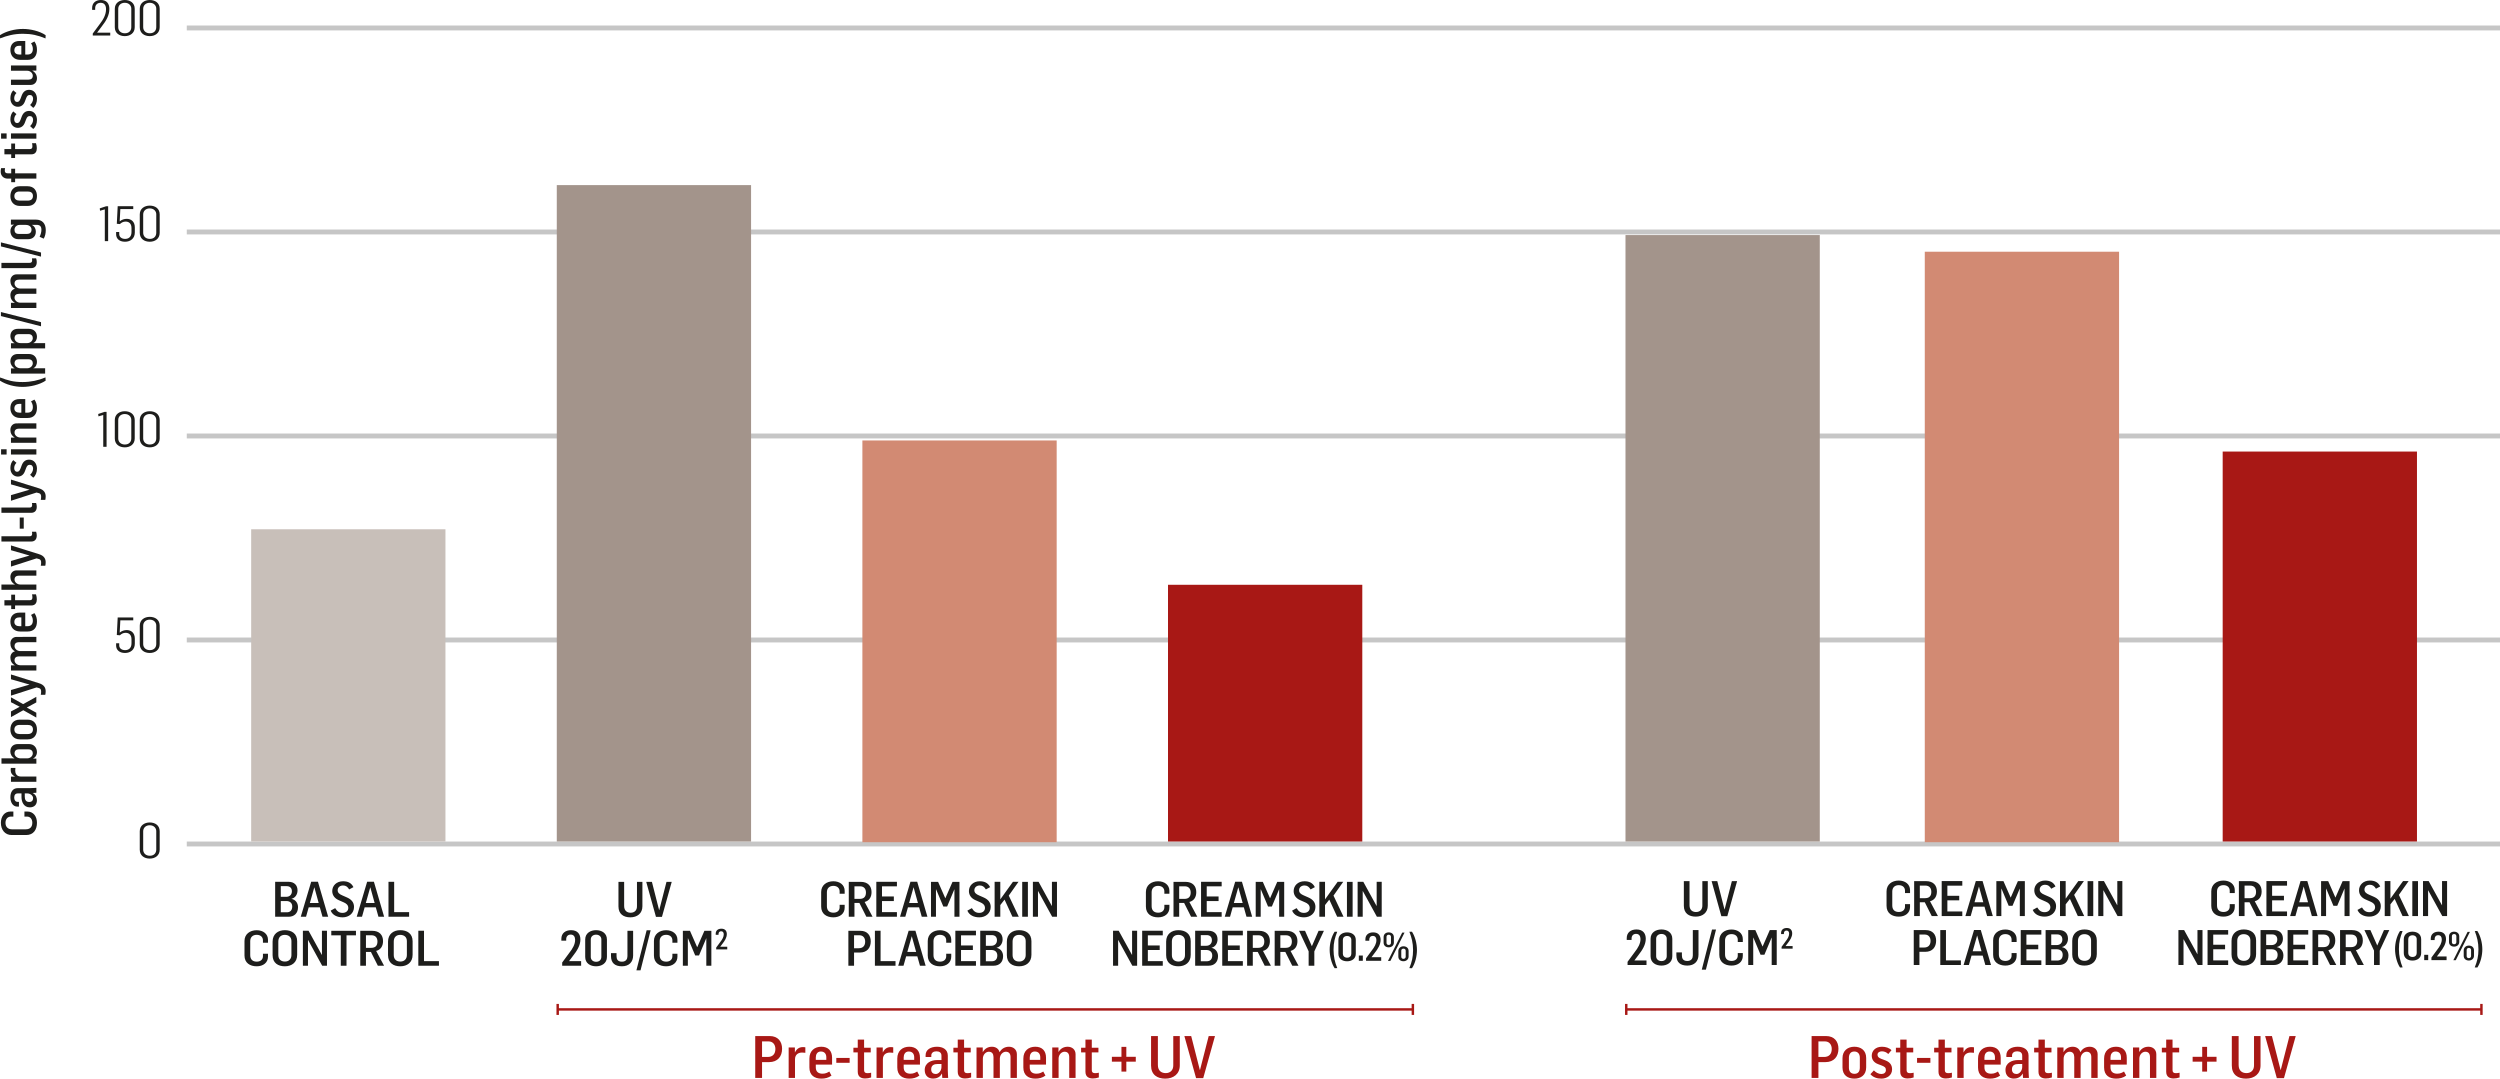 <?xml version="1.0" encoding="UTF-8"?> <svg xmlns="http://www.w3.org/2000/svg" xmlns:xlink="http://www.w3.org/1999/xlink" id="Layer_1" width="510.658" height="220.326" version="1.1" viewBox="0 0 510.658 220.326"><defs><style> .st0, .st1, .st2 { fill: none; } .st1 { stroke: #c6c6c6; } .st3 { fill: #d28a73; } .st4 { fill: #1d1d1b; } .st5 { clip-path: url(#clippath-1); } .st6 { clip-path: url(#clippath-2); } .st7 { fill: #a81815; } .st8 { fill: #c8bfb9; } .st2 { stroke: #a81815; stroke-width: .5px; } .st9 { fill: #a3948b; } .st10 { clip-path: url(#clippath); } </style><clipPath id="clippath"><rect class="st0" width="510.658" height="220.326"></rect></clipPath><clipPath id="clippath-1"><rect class="st0" width="510.658" height="220.326"></rect></clipPath><clipPath id="clippath-2"><rect class="st0" width="510.658" height="220.326"></rect></clipPath></defs><g class="st10"><line class="st1" x1="38.151" y1="5.712" x2="510.659" y2="5.712"></line><line class="st1" x1="38.151" y1="47.384" x2="510.659" y2="47.384"></line><line class="st1" x1="38.151" y1="89.055" x2="510.659" y2="89.055"></line><line class="st1" x1="38.151" y1="130.725" x2="510.659" y2="130.725"></line><line class="st1" x1="38.151" y1="172.397" x2="510.659" y2="172.397"></line></g><rect class="st3" x="176.154" y="89.97" width="39.686" height="82.062"></rect><rect class="st8" x="51.304" y="108.11" width="39.686" height="63.78"></rect><rect class="st9" x="113.73" y="37.81" width="39.686" height="134.08"></rect><g class="st5"><path class="st4" d="M85.45,197.259h4.21v-.94h-3.05v-6.2h-1.16v7.14ZM81.78,196.409c-.87,0-1.35-.51-1.35-1.33v-2.76c0-.82.47-1.36,1.32-1.36.82,0,1.36.47,1.36,1.27v2.85c0,.79-.5,1.33-1.33,1.33M81.77,197.379c1.38,0,2.51-.77,2.51-2.35v-2.77c0-1.58-1.14-2.26-2.52-2.26-1.4,0-2.5.81-2.5,2.34v2.77c0,1.6,1.13,2.27,2.51,2.27M74.75,193.609v-2.57h1.13c.84,0,1.22.54,1.22,1.28,0,.85-.43,1.29-1.27,1.29h-1.08ZM73.59,197.259h1.16v-2.82h1.01l1.42,2.82h1.27l-1.62-3.02c.95-.24,1.41-1.01,1.41-2.01,0-1.25-.75-2.1-2.22-2.1h-2.43v7.13ZM69.61,197.259h1.17v-6.2h1.93v-.93h-5.04v.93h1.94v6.2ZM61.87,197.259h1.04v-5.25h.02l2.88,5.25h.98v-7.14h-1.03v4.93h-.02l-2.71-4.93h-1.16v7.14ZM58.2,196.409c-.87,0-1.35-.51-1.35-1.33v-2.76c0-.82.47-1.36,1.32-1.36.82,0,1.36.47,1.36,1.27v2.85c0,.79-.5,1.33-1.33,1.33M58.19,197.379c1.38,0,2.51-.77,2.51-2.35v-2.77c0-1.58-1.14-2.26-2.52-2.26-1.4,0-2.5.81-2.5,2.34v2.77c0,1.6,1.13,2.27,2.51,2.27M52.44,197.379c1.3,0,2.3-.73,2.3-1.97v-.59h-1.03v.51c0,.66-.49,1.1-1.26,1.1-.8,0-1.34-.41-1.34-1.33v-2.85c0-.77.47-1.3,1.32-1.3.81,0,1.28.47,1.28,1.14v.47h1.03v-.6c0-1.21-1.01-1.95-2.31-1.95-1.39,0-2.49.81-2.49,2.2v2.96c0,1.52,1.12,2.21,2.5,2.21"></path><path class="st4" d="M79.354,187.259h4.21v-.94h-3.05v-6.2h-1.16v7.14ZM74.724,184.449l.9-3.19h.02l.88,3.19h-1.8ZM72.864,187.259h1.08l.54-1.92h2.28l.54,1.92h1.16l-2.09-7.15h-1.38l-2.13,7.15ZM69.994,187.379c1.27,0,2.32-.83,2.32-2.13,0-.94-.55-1.55-1.48-1.95l-.91-.4c-.61-.26-.95-.55-.95-1.05,0-.6.48-.98,1.1-.98.58,0,.93.28,1.25.81l.87-.47c-.43-.89-1.18-1.2-2.12-1.2-1.34,0-2.21.9-2.21,2,0,.88.53,1.52,1.35,1.87l1,.44c.49.21.93.53.93,1.15,0,.58-.46,1-1.17,1s-1.11-.32-1.51-.97l-.92.51c.39.94,1.35,1.37,2.45,1.37M63.294,184.449l.9-3.19h.02l.88,3.19h-1.8ZM61.434,187.259h1.08l.54-1.92h2.28l.54,1.92h1.16l-2.09-7.15h-1.38l-2.13,7.15ZM57.354,183.189v-2.18h1.22c.6,0,1.05.34,1.05,1.04,0,.77-.54,1.14-1.16,1.14h-1.11ZM57.354,186.349v-2.3h1.15c.65,0,1.19.36,1.19,1.12,0,.77-.43,1.18-1.08,1.18h-1.26ZM56.204,187.259h2.75c1.11,0,1.92-.69,1.92-1.95,0-.82-.48-1.54-1.33-1.7v-.02c.74-.16,1.23-.87,1.23-1.71,0-1.07-.68-1.76-1.85-1.76h-2.72v7.14Z"></path><path class="st4" d="M146.294,193.929h2.256v-.542h-1.434v-.012l.444-.588c.5-.636.902-1.272.902-1.982,0-.63-.332-1.108-1.106-1.108-.682,0-1.162.366-1.162,1.032v.216h.578v-.17c0-.32.192-.554.53-.554.386,0,.52.28.532.594v.054c0,.494-.274,1.008-.712,1.556l-.828,1.126v.378ZM139.484,197.259h1.02v-5.59h.03l1.47,3.5h.78l1.47-3.5h.02v5.59h1.03v-7.13h-1.42l-1.46,3.34h-.02l-1.47-3.34h-1.45v7.13ZM136.074,197.379c1.3,0,2.3-.73,2.3-1.97v-.59h-1.03v.51c0,.66-.49,1.1-1.26,1.1-.8,0-1.34-.41-1.34-1.33v-2.85c0-.77.47-1.3,1.32-1.3.81,0,1.28.47,1.28,1.14v.47h1.03v-.6c0-1.21-1.01-1.95-2.31-1.95-1.39,0-2.49.81-2.49,2.2v2.96c0,1.52,1.12,2.21,2.5,2.21M129.994,198.209h.84l2.07-8.19h-.82l-2.09,8.19ZM127.034,197.379c1.48,0,2.29-.9,2.29-2.22v-5.03h-1.16v5.18c0,.54-.26,1.13-1.13,1.13-.89,0-1.1-.55-1.1-1.14v-.61h-1.13v.61c0,1.41.82,2.08,2.23,2.08M121.764,196.459c-.7,0-1.09-.46-1.09-.99v-3.58c0-.53.4-.97,1.08-.97s1.08.44,1.08.95v3.58c0,.55-.36,1.01-1.07,1.01M121.764,197.379c1.12,0,2.21-.6,2.21-1.91v-3.55c0-1.32-1.07-1.92-2.22-1.92-1.13,0-2.22.6-2.22,1.91v3.56c0,1.32,1.07,1.91,2.23,1.91M114.834,197.259h3.87v-.93h-2.46v-.02l.76-1.01c.86-1.09,1.55-2.18,1.55-3.4,0-1.08-.57-1.9-1.9-1.9-1.17,0-1.99.63-1.99,1.77v.37h.99v-.29c0-.55.33-.95.91-.95.66,0,.89.48.91,1.02v.09c0,.85-.47,1.73-1.22,2.67l-1.42,1.93v.65Z"></path><path class="st4" d="M133.99,187.289h1.22l2-7.16h-1.07l-1.48,5.77h-.03l-1.47-5.77h-1.16l1.99,7.16ZM128.75,187.379c1.4,0,2.48-.8,2.47-2.27v-4.98h-1.11v4.96c.02.83-.49,1.35-1.29,1.35-.69,0-1.33-.37-1.33-1.38v-4.93h-1.16v5.02c0,1.58,1.06,2.23,2.42,2.23"></path><path class="st4" d="M208.183,196.409c-.87,0-1.35-.51-1.35-1.33v-2.76c0-.82.47-1.36,1.32-1.36.82,0,1.36.47,1.36,1.27v2.85c0,.79-.5,1.33-1.33,1.33M208.173,197.379c1.38,0,2.51-.77,2.51-2.35v-2.77c0-1.58-1.14-2.26-2.52-2.26-1.4,0-2.5.81-2.5,2.34v2.77c0,1.6,1.13,2.27,2.51,2.27M201.375,193.189v-2.18h1.22c.6,0,1.05.34,1.05,1.04,0,.77-.54,1.14-1.16,1.14h-1.11ZM201.375,196.349v-2.3h1.15c.65,0,1.19.36,1.19,1.12,0,.77-.43,1.18-1.08,1.18h-1.26ZM200.225,197.259h2.75c1.11,0,1.92-.69,1.92-1.95,0-.82-.48-1.54-1.33-1.7v-.02c.74-.16,1.23-.87,1.23-1.71,0-1.07-.68-1.76-1.85-1.76h-2.72v7.14ZM195.143,197.259h4.21v-.94h-3.05v-2.27h2.42v-.93h-2.42v-2.07h3.05v-.93h-4.21v7.14ZM192.005,197.379c1.3,0,2.3-.73,2.3-1.97v-.59h-1.03v.51c0,.66-.49,1.1-1.26,1.1-.8,0-1.34-.41-1.34-1.33v-2.85c0-.77.47-1.3,1.32-1.3.81,0,1.28.47,1.28,1.14v.47h1.03v-.6c0-1.21-1.01-1.95-2.31-1.95-1.39,0-2.49.81-2.49,2.2v2.96c0,1.52,1.12,2.21,2.5,2.21M185.333,194.449l.9-3.19h.02l.88,3.19h-1.8ZM183.473,197.259h1.08l.54-1.92h2.28l.54,1.92h1.16l-2.09-7.15h-1.38l-2.13,7.15ZM178.711,197.259h4.21v-.94h-3.05v-6.2h-1.16v7.14ZM174.451,193.689v-2.65h1.1c.76,0,1.17.56,1.17,1.29,0,.87-.47,1.36-1.31,1.36h-.96ZM173.291,197.259h1.16v-2.69h1.18c1.5,0,2.23-.98,2.23-2.28,0-1.21-.68-2.16-2.12-2.16h-2.45v7.13Z"></path><path class="st4" d="M210.982,187.259h1.04v-5.25h.02l2.88,5.25h.98v-7.14h-1.03v4.93h-.02l-2.71-4.93h-1.16v7.14ZM208.8,187.259h1.16v-7.13h-1.16v7.13ZM203.164,187.259h1.16v-2.39l.87-1.11,1.61,3.5h1.3l-2.05-4.32,1.99-2.82h-1.14l-2.58,3.59v-3.59h-1.16v7.14ZM200.044,187.379c1.27,0,2.32-.83,2.32-2.13,0-.94-.55-1.55-1.48-1.95l-.91-.4c-.61-.26-.95-.55-.95-1.05,0-.6.48-.98,1.1-.98.58,0,.93.28,1.25.81l.87-.47c-.43-.89-1.18-1.2-2.12-1.2-1.34,0-2.21.9-2.21,2,0,.88.53,1.52,1.35,1.87l1,.44c.49.21.93.53.93,1.15,0,.58-.46,1-1.17,1s-1.11-.32-1.51-.97l-.92.51c.39.94,1.35,1.37,2.45,1.37M190.164,187.259h1.02v-5.59h.03l1.47,3.5h.78l1.47-3.5h.02v5.59h1.03v-7.13h-1.42l-1.46,3.34h-.02l-1.47-3.34h-1.45v7.13ZM185.7,184.449l.9-3.19h.02l.88,3.19h-1.8ZM183.84,187.259h1.08l.54-1.92h2.28l.54,1.92h1.16l-2.09-7.15h-1.38l-2.13,7.15ZM179,187.259h4.21v-.94h-3.05v-2.27h2.42v-.93h-2.42v-2.07h3.05v-.93h-4.21v7.14ZM174.532,183.609v-2.57h1.13c.84,0,1.22.54,1.22,1.28,0,.85-.43,1.29-1.27,1.29h-1.08ZM173.372,187.259h1.16v-2.82h1.01l1.42,2.82h1.27l-1.62-3.02c.95-.24,1.41-1.01,1.41-2.01,0-1.25-.75-2.1-2.22-2.1h-2.43v7.13ZM170.234,187.379c1.3,0,2.3-.73,2.3-1.97v-.59h-1.03v.51c0,.66-.49,1.1-1.26,1.1-.8,0-1.34-.41-1.34-1.33v-2.85c0-.77.47-1.3,1.32-1.3.81,0,1.28.47,1.28,1.14v.47h1.03v-.6c0-1.21-1.01-1.95-2.31-1.95-1.39,0-2.49.81-2.49,2.2v2.96c0,1.52,1.12,2.21,2.5,2.21"></path><path class="st4" d="M9.32,7.18c-1.24-.84-3.12-1.27-4.64-1.27-1.64,0-3.42.46-4.68,1.27l.01.66c1.48-.57,2.85-.94,4.67-.94,1.78,0,3.05.31,4.62.95l.02-.67ZM4.36,11.14h-.42c-.5,0-1.01-.24-1.01-.86,0-.67.47-.93.98-.93h.45v1.79ZM7.55,10.18c0-.61-.14-1.2-.52-1.71l-.69.37c.16.27.37.61.37,1.15,0,.7-.33,1.15-1.07,1.15h-.48v-2.77h-1.17c-1.19,0-1.87.67-1.87,1.83,0,1.11.66,2.03,2.02,2.03h1.51c1.34,0,1.9-.88,1.9-2.05M7.55,15.998c0-.65-.32-1.22-.94-1.55v-.02h.82v-1.06H2.24v1.08h3.29c.68,0,1.17.51,1.17,1.02,0,.55-.34.8-.89.8h-3.57v1.08h4.02c.8,0,1.29-.6,1.29-1.35M7.55,20.178c0-.94-.55-1.83-1.58-1.83-.7,0-1.21.33-1.52,1.12l-.27.72c-.18.43-.34.64-.71.64-.33,0-.57-.3-.57-.74,0-.39.14-.78.46-1.09l-.65-.55c-.4.39-.59.98-.59,1.62,0,1.16.75,1.74,1.52,1.74.64,0,1.16-.34,1.43-1.05l.26-.68c.18-.45.33-.68.76-.68.42,0,.67.31.67.77,0,.51-.27.94-.61,1.28l.64.59c.5-.42.76-1.09.76-1.86M7.55,24.488c0-.94-.55-1.83-1.58-1.83-.7,0-1.21.33-1.52,1.12l-.27.72c-.18.43-.34.64-.71.64-.33,0-.57-.3-.57-.74,0-.39.14-.78.46-1.09l-.65-.55c-.4.39-.59.98-.59,1.62,0,1.16.75,1.74,1.52,1.74.64,0,1.16-.34,1.43-1.05l.26-.68c.18-.45.33-.68.76-.68.42,0,.67.31.67.77,0,.51-.27.94-.61,1.28l.64.59c.5-.42.76-1.09.76-1.86M1.35,27.248H.22v1.08h1.13v-1.08ZM7.43,27.248H2.24v1.08h5.19v-1.08ZM7.52,30.278c0-.3-.05-.68-.17-1.03h-.81c.05.19.08.42.08.63,0,.41-.17.57-.52.57h-3.02v-1.13h-.79v1.13H.9v1.08h1.39v.74h.79v-.74h3.3c.91,0,1.14-.64,1.14-1.25M7.43,36.488v-1.08H3.09v-.94h-.8v.94h-.69c-.42,0-.62-.2-.62-.52,0-.19.02-.42.06-.55H.23c-.08.26-.09.52-.09.75,0,.75.54,1.4,1.43,1.4h.72v.73h.8v-.73h4.34ZM6.73,40.028c0,.67-.45.95-1.05.95h-1.68c-.58,0-1.07-.26-1.07-.92,0-.64.46-.94,1.04-.94h1.7c.58,0,1.06.23,1.06.91M7.55,40.048c0-1.08-.59-2.01-1.92-2.01h-1.6c-1.31,0-1.91.91-1.91,2.02,0,1.1.66,2.01,1.94,2.01h1.6c1.31,0,1.89-.9,1.89-2.02M6.44,46.918c0,.58-.38.86-.88.86h-1.77c-.64,0-.83-.41-.83-.86s.35-.98,1.05-.98h1.26c.78,0,1.17.47,1.17.98M9.35,47.008c0-1.34-.71-2.15-2.04-2.15H2.23v1.04h.64v.01c-.55.25-.75.86-.75,1.3,0,.86.59,1.65,1.59,1.65h2.03c.88,0,1.58-.53,1.58-1.53,0-.51-.2-1.08-.8-1.38v-.02h.92c.69,0,1.02.28,1.02,1.01,0,.48-.16,1.02-.37,1.43l.84.38c.28-.47.42-1.08.42-1.74M8.38,52.418v-.84L.19,49.508v.82l8.19,2.09ZM7.51,53.548c0-.25-.04-.52-.13-.78h-.85c.02.13.04.28.04.4,0,.39-.21.52-.5.52H.29v1.08h6.07c.74,0,1.15-.45,1.15-1.22M7.43,62.908v-1.08h-3.28c-.69,0-1.18-.51-1.18-1.01,0-.55.36-.79.89-.8h3.57v-1.08h-3.32c-.67-.02-1.14-.52-1.14-1.02,0-.55.36-.8.91-.8h3.55v-1.08H3.4c-.8,0-1.28.6-1.28,1.34,0,.65.29,1.25.92,1.59v.02c-.57.14-.92.65-.92,1.29,0,.65.29,1.22.92,1.56v.01h-.8v1.06h5.19ZM8.38,66.648v-.84L.19,63.738v.82l8.19,2.09ZM6.7,69.058c0,.52-.46,1.03-1.17,1.03h-1.29c-.79,0-1.27-.52-1.27-1.01,0-.54.33-.83.84-.83h2.03c.62,0,.86.41.86.81M9.22,71.168v-1.08h-2.41v-.02c.51-.22.74-.79.74-1.27,0-.97-.65-1.63-1.65-1.63h-2.27c-.87,0-1.51.51-1.51,1.51,0,.51.31,1.12.86,1.41v.02h-.74v1.06h6.98ZM6.7,74.198c0,.52-.46,1.03-1.17,1.03h-1.29c-.79,0-1.27-.52-1.27-1.01,0-.54.33-.83.84-.83h2.03c.62,0,.86.41.86.81M9.22,76.308v-1.08h-2.41v-.02c.51-.22.74-.79.74-1.27,0-.97-.65-1.63-1.65-1.63h-2.27c-.87,0-1.51.51-1.51,1.51,0,.51.31,1.12.86,1.41v.02h-.74v1.06h6.98ZM9.32,77.758l-.03-.67c-1.44.61-3.01.95-4.67.95-1.94,0-3.02-.34-4.61-.94l-.01.66c1.28.83,3.01,1.27,4.62,1.27,1.55,0,3.48-.45,4.7-1.27M4.36,84.288h-.42c-.5,0-1.01-.24-1.01-.86,0-.67.47-.93.98-.93h.45v1.79ZM7.55,83.328c0-.61-.14-1.2-.52-1.71l-.69.37c.16.27.37.61.37,1.15,0,.7-.33,1.15-1.07,1.15h-.48v-2.77h-1.17c-1.19,0-1.87.67-1.87,1.83,0,1.11.66,2.03,2.02,2.03h1.51c1.34,0,1.9-.88,1.9-2.05M7.43,90.448v-1.08h-3.28c-.69,0-1.18-.51-1.18-1.01,0-.56.36-.8.91-.8h3.55v-1.08H3.4c-.8,0-1.28.59-1.28,1.34,0,.65.28,1.21.89,1.56v.01h-.77v1.06h5.19ZM1.35,91.768H.22v1.08h1.13v-1.08ZM7.43,91.768H2.24v1.08h5.19v-1.08ZM7.55,95.718c0-.94-.55-1.83-1.58-1.83-.7,0-1.21.33-1.52,1.12l-.27.72c-.18.43-.34.64-.71.64-.33,0-.57-.3-.57-.74,0-.39.14-.78.46-1.09l-.65-.55c-.4.39-.59.98-.59,1.62,0,1.16.75,1.74,1.52,1.74.64,0,1.16-.34,1.43-1.05l.26-.68c.18-.45.33-.68.76-.68.42,0,.67.31.67.77,0,.51-.27.94-.61,1.28l.64.59c.5-.42.76-1.09.76-1.86M9.33,101.398c0-.69-.31-1.33-1.36-1.65l-5.73-1.79v.98l3.77,1.08v.02l-3.77,1.1v1.15l5.22-1.68.53.14c.35.11.41.41.41.73,0,.19-.02.44-.07.63h.92c.05-.23.08-.44.08-.71M7.51,103.528c0-.25-.04-.52-.13-.78h-.85c.02.13.04.28.04.4,0,.39-.21.52-.5.52H.29v1.08h6.07c.74,0,1.15-.45,1.15-1.22M4.85,105.718h-.82v2.27h.82v-2.27ZM7.51,109.398c0-.25-.04-.52-.13-.78h-.85c.02.13.04.28.04.4,0,.39-.21.52-.5.52H.29v1.08h6.07c.74,0,1.15-.45,1.15-1.22M9.33,114.848c0-.69-.31-1.332-1.36-1.65l-5.73-1.79v.978l3.77,1.082v.018l-3.77,1.1v1.15l5.22-1.68.53.142c.35.108.41.408.41.728,0,.19-.02.44-.07.63h.92c.05-.23.08-.44.08-.708M7.43,120.476v-1.08h-3.28c-.69,0-1.18-.51-1.18-1.01,0-.56.36-.8.91-.8h3.55v-1.08H3.4c-.8,0-1.28.59-1.28,1.34,0,.65.29,1.2.92,1.53v.02H.29v1.08h7.14ZM7.52,122.426c0-.3-.05-.68-.17-1.03h-.81c.05.19.08.42.08.63,0,.41-.17.57-.52.57h-3.02v-1.13h-.79v1.13H.9v1.08h1.39v.74h.79v-.74h3.3c.91,0,1.14-.64,1.14-1.25M4.36,127.906h-.42c-.5,0-1.01-.24-1.01-.86,0-.67.47-.93.98-.93h.45v1.79ZM7.55,126.946c0-.61-.14-1.2-.52-1.71l-.69.37c.16.27.37.61.37,1.15,0,.7-.33,1.15-1.07,1.15h-.48v-2.77h-1.17c-1.19,0-1.87.67-1.87,1.83,0,1.11.66,2.03,2.02,2.03h1.51c1.34,0,1.9-.88,1.9-2.05M7.43,136.966v-1.08h-3.28c-.69,0-1.18-.51-1.18-1.01,0-.55.36-.79.89-.8h3.57v-1.08h-3.32c-.67-.02-1.14-.52-1.14-1.02,0-.55.36-.8.91-.8h3.55v-1.08H3.4c-.8,0-1.28.6-1.28,1.34,0,.65.29,1.25.92,1.59v.02c-.57.14-.92.65-.92,1.29,0,.65.29,1.22.92,1.56v.01h-.8v1.06h5.19ZM9.33,141.206c0-.69-.31-1.33-1.36-1.65l-5.73-1.79v.98l3.77,1.08v.02l-3.77,1.1v1.15l5.22-1.68.53.14c.35.11.41.41.41.73,0,.19-.02.44-.07.63h.92c.05-.23.08-.44.08-.71M7.42,146.576v-.99l-1.95-1.06,1.95-1.05v-1.14l-2.69,1.49-2.49-1.39v1l1.79.93-1.79.96v1.15l2.52-1.4,2.66,1.5ZM6.73,148.986c0,.67-.45.95-1.05.95h-1.68c-.58,0-1.07-.26-1.07-.92,0-.64.46-.94,1.04-.94h1.7c.58,0,1.06.23,1.06.91M7.55,149.006c0-1.08-.59-2.01-1.92-2.01h-1.6c-1.31,0-1.91.91-1.91,2.02,0,1.1.66,2.01,1.94,2.01h1.6c1.31,0,1.89-.9,1.89-2.02M6.7,153.876c0,.52-.46,1.03-1.17,1.03h-1.29c-.79,0-1.27-.52-1.27-1.01,0-.54.33-.83.84-.83h2.03c.62,0,.86.41.86.81M7.55,153.656c0-.9-.58-1.67-1.6-1.67h-2.32c-.86,0-1.52.51-1.52,1.52,0,.5.25,1.07.83,1.38v.02H.3v1.08h7.13v-1.03l-.68-.01v-.02c.53-.22.8-.77.8-1.27M7.43,159.696v-1.08h-3.19c-.87-.01-1.13-.66-1.13-1.19,0-.1.01-.35.04-.57h-.93c-.03.11-.04.29-.04.4,0,.59.25,1.05.91,1.37v.01h-.85v1.06h5.19ZM6.76,163.026c0,.42-.21.79-.79.79-.74,0-.91-.55-.91-1.08v-.67h.52c.6,0,1.18.45,1.18.96M7.54,163.486c0-.42-.13-1.14-.84-1.48v-.03l.73-.05v-1c-.19,0-.83.06-1.26.06h-2.53c-1.06,0-1.52.84-1.52,1.84,0,1.08.5,1.94,1.44,1.94h.31v-.97h-.27c-.44,0-.7-.36-.7-.86,0-.54.24-.87.74-.87h.75v.76c0,.93.44,2.09,1.69,2.09,1.01,0,1.46-.65,1.46-1.43M7.55,168.066c0-1.3-.73-2.3-1.97-2.3h-.59v1.03h.51c.66,0,1.1.49,1.1,1.26,0,.8-.41,1.34-1.33,1.34h-2.85c-.77,0-1.3-.47-1.3-1.32,0-.81.47-1.28,1.14-1.28h.47v-1.03h-.6c-1.21,0-1.95,1.01-1.95,2.31,0,1.39.81,2.49,2.2,2.49h2.96c1.52,0,2.21-1.12,2.21-2.5"></path><path class="st4" d="M30.598,174.799c-.86,0-1.35-.57-1.35-1.24v-3.76c0-.67.49-1.23,1.34-1.23.84,0,1.33.57,1.33,1.2v3.77c0,.71-.45,1.26-1.32,1.26M30.588,175.379c1.08,0,2.03-.61,2.03-1.82v-3.76c0-1.2-.92-1.8-2.03-1.8-1.07,0-2.04.6-2.04,1.8v3.76c0,1.2.92,1.82,2.04,1.82"></path><path class="st4" d="M30.599,132.799c-.86,0-1.35-.57-1.35-1.24v-3.76c0-.67.49-1.23,1.34-1.23.84,0,1.33.57,1.33,1.2v3.77c0,.71-.45,1.26-1.32,1.26M30.589,133.379c1.08,0,2.03-.61,2.03-1.82v-3.76c0-1.2-.92-1.8-2.03-1.8-1.07,0-2.04.6-2.04,1.8v3.76c0,1.2.92,1.82,2.04,1.82M25.539,133.379c1.13,0,2-.7,2-1.89v-1.04c0-1.21-.78-1.75-1.65-1.75-.5,0-1.01.16-1.44.52.13-2.52.13-2.48.13-2.51h2.64v-.59h-3.18l-.18,3.59.63.06c.29-.28.68-.51,1.15-.51.71,0,1.22.4,1.22,1.35v.79c0,1.06-.66,1.4-1.3,1.4-.66,0-1.21-.34-1.21-.99v-.42h-.63v.49c0,.78.57,1.5,1.82,1.5"></path><path class="st4" d="M30.599,90.799c-.86,0-1.35-.57-1.35-1.24v-3.76c0-.67.49-1.23,1.34-1.23.84,0,1.33.57,1.33,1.2v3.77c0,.71-.45,1.26-1.32,1.26M30.589,91.379c1.08,0,2.03-.61,2.03-1.82v-3.76c0-1.2-.92-1.8-2.03-1.8-1.07,0-2.04.6-2.04,1.8v3.76c0,1.2.92,1.82,2.04,1.82M25.499,90.799c-.86,0-1.35-.57-1.35-1.24v-3.76c0-.67.49-1.23,1.34-1.23.84,0,1.33.57,1.33,1.2v3.77c0,.71-.45,1.26-1.32,1.26M25.489,91.379c1.08,0,2.03-.61,2.03-1.82v-3.76c0-1.2-.92-1.8-2.03-1.8-1.07,0-2.04.6-2.04,1.8v3.76c0,1.2.92,1.82,2.04,1.82M21.089,91.259h.68v-7.13h-.41l-1.3.43.05.49.98-.28v6.49Z"></path><path class="st4" d="M30.599,48.799c-.86,0-1.35-.57-1.35-1.24v-3.76c0-.67.49-1.23,1.34-1.23.84,0,1.33.57,1.33,1.2v3.77c0,.71-.45,1.26-1.32,1.26M30.589,49.379c1.08,0,2.03-.61,2.03-1.82v-3.76c0-1.2-.92-1.8-2.03-1.8-1.07,0-2.04.6-2.04,1.8v3.76c0,1.2.92,1.82,2.04,1.82M25.539,49.379c1.13,0,2-.7,2-1.89v-1.04c0-1.21-.78-1.75-1.65-1.75-.5,0-1.01.16-1.44.52.13-2.52.13-2.48.13-2.51h2.64v-.59h-3.18l-.18,3.59.63.06c.29-.28.68-.51,1.15-.51.71,0,1.22.4,1.22,1.35v.79c0,1.06-.66,1.4-1.3,1.4-.66,0-1.21-.34-1.21-.99v-.42h-.63v.49c0,.78.57,1.5,1.82,1.5M21.409,49.259h.68v-7.13h-.41l-1.3.43.05.49.98-.28v6.49Z"></path><path class="st4" d="M30.599,6.799c-.86,0-1.35-.57-1.35-1.24V1.799c0-.67.49-1.23,1.34-1.23.84,0,1.33.57,1.33,1.2v3.77c0,.71-.45,1.26-1.32,1.26M30.589,7.379c1.08,0,2.03-.61,2.03-1.82V1.799C32.619.599,31.699,0,30.589,0c-1.07,0-2.04.6-2.04,1.8v3.76c0,1.2.92,1.82,2.04,1.82M25.499,6.799c-.86,0-1.35-.57-1.35-1.24V1.799c0-.67.49-1.23,1.34-1.23.84,0,1.33.57,1.33,1.2v3.77c0,.71-.45,1.26-1.32,1.26M25.489,7.379c1.08,0,2.03-.61,2.03-1.82V1.799C27.519.599,26.599,0,25.489,0c-1.07,0-2.04.6-2.04,1.8v3.76c0,1.2.92,1.82,2.04,1.82M18.949,7.259h3.57v-.58h-2.68v-.02l.93-1.24c.91-1.17,1.57-2.26,1.57-3.61C22.339.749,21.789,0,20.609,0c-1.03,0-1.79.58-1.79,1.63v.38h.62v-.36c0-.63.44-1.08,1.11-1.08.79,0,1.09.55,1.11,1.23v.1c0,1.06-.52,2.07-1.37,3.14l-1.34,1.81v.41Z"></path><path class="st7" d="M244.312,220.218h1.464l2.4-8.592h-1.284l-1.776,6.924h-.036l-1.764-6.924h-1.392l2.388,8.592ZM238.024,220.326c1.68,0,2.976-.96,2.964-2.724v-5.976h-1.332v5.952c.024.996-.588,1.62-1.548,1.62-.828,0-1.596-.444-1.596-1.656v-5.916h-1.392v6.024c0,1.896,1.272,2.676,2.904,2.676M229.072,218.886h.996v-2.028h1.932v-.996h-1.932v-2.028h-.996v2.028h-1.956v.996h1.956v2.028ZM223.216,220.29c.36,0,.816-.06,1.236-.204v-.972c-.228.06-.504.096-.756.096-.492,0-.684-.204-.684-.624v-3.624h1.356v-.948h-1.356v-1.668h-1.296v1.668h-.888v.948h.888v3.96c0,1.092.768,1.368,1.5,1.368M214.936,220.182h1.296v-3.936c0-.828.612-1.416,1.212-1.416.672,0,.96.432.96,1.092v4.26h1.296v-4.836c0-.96-.708-1.536-1.608-1.536-.78,0-1.452.336-1.872,1.068h-.012v-.924h-1.272v6.228ZM210.34,216.498v-.504c0-.6.288-1.212,1.032-1.212.804,0,1.116.564,1.116,1.176v.54h-2.148ZM211.492,220.326c.732,0,1.44-.168,2.052-.624l-.444-.828c-.324.192-.732.444-1.38.444-.84,0-1.38-.396-1.38-1.284v-.576h3.324v-1.404c0-1.428-.804-2.244-2.196-2.244-1.332,0-2.436.792-2.436,2.424v1.812c0,1.608,1.056,2.28,2.46,2.28M199.468,220.182h1.296v-3.936c0-.828.612-1.416,1.212-1.416.66,0,.948.432.96,1.068v4.284h1.296v-3.984c.024-.804.624-1.368,1.224-1.368.66,0,.96.432.96,1.092v4.26h1.296v-4.836c0-.96-.72-1.536-1.608-1.536-.78,0-1.5.348-1.908,1.104h-.024c-.168-.684-.78-1.104-1.548-1.104-.78,0-1.464.348-1.872,1.104h-.012v-.96h-1.272v6.228ZM197.13,220.29c.36,0,.816-.06,1.236-.204v-.972c-.228.06-.504.096-.756.096-.492,0-.684-.204-.684-.624v-3.624h1.356v-.948h-1.356v-1.668h-1.296v1.668h-.888v.948h.888v3.96c0,1.092.768,1.368,1.5,1.368M191.154,219.378c-.504,0-.948-.252-.948-.948,0-.888.66-1.092,1.296-1.092h.804v.624c0,.72-.54,1.416-1.152,1.416M190.602,220.314c.504,0,1.368-.156,1.776-1.008h.036l.06.876h1.2c0-.228-.072-.996-.072-1.512v-3.036c0-1.272-1.008-1.824-2.208-1.824-1.296,0-2.328.6-2.328,1.728v.372h1.164v-.324c0-.528.432-.84,1.032-.84.648,0,1.044.288,1.044.888v.9h-.912c-1.116,0-2.508.528-2.508,2.028,0,1.212.78,1.752,1.716,1.752M184.59,216.498v-.504c0-.6.288-1.212,1.032-1.212.804,0,1.116.564,1.116,1.176v.54h-2.148ZM185.742,220.326c.732,0,1.44-.168,2.052-.624l-.444-.828c-.324.192-.732.444-1.38.444-.84,0-1.38-.396-1.38-1.284v-.576h3.324v-1.404c0-1.428-.804-2.244-2.196-2.244-1.332,0-2.436.792-2.436,2.424v1.812c0,1.608,1.056,2.28,2.46,2.28M179.046,220.182h1.296v-3.828c.012-1.044.792-1.356,1.428-1.356.12,0,.42.012.684.048v-1.116c-.132-.036-.348-.048-.48-.048-.708,0-1.26.3-1.644,1.092h-.012v-1.02h-1.272v6.228ZM176.706,220.29c.36,0,.816-.06,1.236-.204v-.972c-.228.06-.504.096-.756.096-.492,0-.684-.204-.684-.624v-3.624h1.356v-.948h-1.356v-1.668h-1.296v1.668h-.888v.948h.888v3.96c0,1.092.768,1.368,1.5,1.368M170.826,217.086h2.724v-.984h-2.724v.984ZM166.638,216.498v-.504c0-.6.288-1.212,1.032-1.212.804,0,1.116.564,1.116,1.176v.54h-2.148ZM167.79,220.326c.732,0,1.44-.168,2.052-.624l-.444-.828c-.324.192-.732.444-1.38.444-.84,0-1.38-.396-1.38-1.284v-.576h3.324v-1.404c0-1.428-.804-2.244-2.196-2.244-1.332,0-2.436.792-2.436,2.424v1.812c0,1.608,1.056,2.28,2.46,2.28M161.094,220.182h1.296v-3.828c.012-1.044.792-1.356,1.428-1.356.12,0,.42.012.684.048v-1.116c-.132-.036-.348-.048-.48-.048-.708,0-1.26.3-1.644,1.092h-.012v-1.02h-1.272v6.228ZM155.658,215.898v-3.18h1.32c.912,0,1.404.672,1.404,1.548,0,1.044-.564,1.632-1.572,1.632h-1.152ZM154.266,220.182h1.392v-3.228h1.416c1.8,0,2.676-1.176,2.676-2.736,0-1.452-.816-2.592-2.544-2.592h-2.94v8.556Z"></path></g><line class="st2" x1="113.916" y1="206.188" x2="288.598" y2="206.188"></line><line class="st2" x1="113.916" y1="205.063" x2="113.916" y2="207.313"></line><line class="st2" x1="288.597" y1="205.063" x2="288.597" y2="207.313"></line><rect class="st3" x="393.162" y="51.418" width="39.686" height="120.614"></rect><rect class="st9" x="332.028" y="48.016" width="39.686" height="123.874"></rect><rect class="st7" x="238.58" y="119.45" width="39.686" height="52.44"></rect><rect class="st7" x="454.012" y="92.236" width="39.686" height="79.654"></rect><g class="st6"><path class="st4" d="M288.414,197.771c.672-.992,1.016-2.496,1.016-3.712,0-1.312-.368-2.736-1.016-3.744l-.528.008c.456,1.184.752,2.28.752,3.736,0,1.424-.248,2.44-.76,3.696l.536.016ZM283.508,196.283h.498l2.894-5.792h-.478l-2.914,5.792ZM286.676,195.859c-.302,0-.448-.192-.448-.424v-1.248c0-.224.154-.416.448-.416.298,0,.456.2.456.416v1.24c0,.208-.15.432-.456.432M286.676,196.347c.53,0,1.05-.352,1.05-.968v-1.112c0-.664-.504-.976-1.05-.976-.552,0-1.048.368-1.048,1.016v1.088c0,.632.496.952,1.048.952M283.67,193.019c-.306,0-.456-.184-.456-.424v-1.24c0-.224.15-.424.456-.424.294,0,.454.208.454.424v1.232c0,.224-.152.432-.454.432M283.67,193.507c.528,0,1.048-.336,1.048-.952v-1.12c0-.672-.504-.984-1.056-.984s-1.042.32-1.042.968v1.12c0,.632.474.968,1.05.968M279.034,196.259h3.096v-.744h-1.968v-.016l.608-.808c.688-.872,1.24-1.744,1.24-2.72,0-.864-.456-1.52-1.52-1.52-.936,0-1.592.504-1.592,1.416v.296h.792v-.232c0-.44.264-.76.728-.76.528,0,.712.384.728.816v.072c0,.68-.376,1.384-.976,2.136l-1.136,1.544v.52ZM277.558,196.259h.816v-1.08h-.816v1.08ZM275.17,195.619c-.56,0-.872-.368-.872-.792v-2.864c0-.424.32-.776.864-.776s.864.352.864.76v2.864c0,.44-.288.808-.856.808M275.17,196.355c.896,0,1.768-.48,1.768-1.528v-2.84c0-1.056-.856-1.536-1.776-1.536-.904,0-1.776.48-1.776,1.528v2.848c0,1.056.856,1.528,1.784,1.528M272.616,197.771l.536-.024c-.488-1.152-.76-2.408-.76-3.736,0-1.552.272-2.416.752-3.688l-.528-.008c-.664,1.024-1.016,2.408-1.016,3.696,0,1.24.36,2.784,1.016,3.76M267.308,197.259h1.16v-2.93l1.96-4.2h-1.09l-1.37,3.15-1.4-3.15h-1.22l1.96,4.19v2.94ZM261.528,193.609v-2.57h1.13c.84,0,1.22.54,1.22,1.28,0,.85-.43,1.29-1.27,1.29h-1.08ZM260.368,197.259h1.16v-2.82h1.01l1.42,2.82h1.27l-1.62-3.02c.95-.24,1.41-1.01,1.41-2.01,0-1.25-.75-2.1-2.22-2.1h-2.43v7.13ZM255.9,193.609v-2.57h1.13c.84,0,1.22.54,1.22,1.28,0,.85-.43,1.29-1.27,1.29h-1.08ZM254.74,197.259h1.16v-2.82h1.01l1.42,2.82h1.27l-1.62-3.02c.95-.24,1.41-1.01,1.41-2.01,0-1.25-.75-2.1-2.22-2.1h-2.43v7.13ZM249.658,197.259h4.21v-.94h-3.05v-2.27h2.42v-.93h-2.42v-2.07h3.05v-.93h-4.21v7.14ZM245.278,193.189v-2.18h1.22c.6,0,1.05.34,1.05,1.04,0,.77-.54,1.14-1.16,1.14h-1.11ZM245.278,196.349v-2.3h1.15c.65,0,1.19.36,1.19,1.12,0,.77-.43,1.18-1.08,1.18h-1.26ZM244.128,197.259h2.75c1.11,0,1.92-.69,1.92-1.95,0-.82-.48-1.54-1.33-1.7v-.02c.74-.16,1.23-.87,1.23-1.71,0-1.07-.68-1.76-1.85-1.76h-2.72v7.14ZM240.72,196.409c-.87,0-1.35-.51-1.35-1.33v-2.76c0-.82.47-1.36,1.32-1.36.82,0,1.36.47,1.36,1.27v2.85c0,.79-.5,1.33-1.33,1.33M240.71,197.379c1.38,0,2.51-.77,2.51-2.35v-2.77c0-1.58-1.14-2.26-2.52-2.26-1.4,0-2.5.81-2.5,2.34v2.77c0,1.6,1.13,2.27,2.51,2.27M233.304,197.259h4.21v-.94h-3.05v-2.27h2.42v-.93h-2.42v-2.07h3.05v-.93h-4.21v7.14ZM227.354,197.259h1.04v-5.25h.02l2.88,5.25h.98v-7.14h-1.03v4.93h-.02l-2.71-4.93h-1.16v7.14Z"></path><path class="st4" d="M277.313,187.259h1.04v-5.25h.02l2.88,5.25h.98v-7.14h-1.03v4.93h-.02l-2.71-4.93h-1.16v7.14ZM275.131,187.259h1.16v-7.13h-1.16v7.13ZM269.495,187.259h1.16v-2.39l.87-1.11,1.61,3.5h1.3l-2.05-4.32,1.99-2.82h-1.14l-2.58,3.59v-3.59h-1.16v7.14ZM266.375,187.379c1.27,0,2.32-.83,2.32-2.13,0-.94-.55-1.55-1.48-1.95l-.91-.4c-.61-.26-.95-.55-.95-1.05,0-.6.48-.98,1.1-.98.58,0,.93.28,1.25.81l.87-.47c-.43-.89-1.18-1.2-2.12-1.2-1.34,0-2.21.9-2.21,2,0,.88.53,1.52,1.35,1.87l1,.44c.49.21.93.53.93,1.15,0,.58-.46,1-1.17,1s-1.11-.32-1.51-.97l-.92.51c.39.94,1.35,1.37,2.45,1.37M256.495,187.259h1.02v-5.59h.03l1.47,3.5h.78l1.47-3.5h.02v5.59h1.03v-7.13h-1.42l-1.46,3.34h-.02l-1.47-3.34h-1.45v7.13ZM252.031,184.449l.9-3.19h.02l.88,3.19h-1.8ZM250.171,187.259h1.08l.54-1.92h2.28l.54,1.92h1.16l-2.09-7.15h-1.38l-2.13,7.15ZM245.331,187.259h4.21v-.94h-3.05v-2.27h2.42v-.93h-2.42v-2.07h3.05v-.93h-4.21v7.14ZM240.863,183.609v-2.57h1.13c.84,0,1.22.54,1.22,1.28,0,.85-.43,1.29-1.27,1.29h-1.08ZM239.703,187.259h1.16v-2.82h1.01l1.42,2.82h1.27l-1.62-3.02c.95-.24,1.41-1.01,1.41-2.01,0-1.25-.75-2.1-2.22-2.1h-2.43v7.13ZM236.565,187.379c1.3,0,2.3-.73,2.3-1.97v-.59h-1.03v.51c0,.66-.49,1.1-1.26,1.1-.8,0-1.34-.41-1.34-1.33v-2.85c0-.77.47-1.3,1.32-1.3.81,0,1.28.47,1.28,1.14v.47h1.03v-.6c0-1.21-1.01-1.95-2.31-1.95-1.39,0-2.49.81-2.49,2.2v2.96c0,1.52,1.12,2.21,2.5,2.21"></path><path class="st4" d="M363.911,193.784h2.256v-.542h-1.434v-.012l.444-.588c.5-.636.902-1.272.902-1.982,0-.63-.332-1.108-1.106-1.108-.682,0-1.162.366-1.162,1.032v.216h.578v-.17c0-.32.192-.554.53-.554.386,0,.52.28.532.594v.054c0,.494-.274,1.008-.712,1.556l-.828,1.126v.378ZM357.101,197.114h1.02v-5.59h.03l1.47,3.5h.78l1.47-3.5h.02v5.59h1.03v-7.13h-1.42l-1.46,3.34h-.02l-1.47-3.34h-1.45v7.13ZM353.691,197.234c1.3,0,2.3-.73,2.3-1.97v-.59h-1.03v.51c0,.66-.49,1.1-1.26,1.1-.8,0-1.34-.41-1.34-1.33v-2.85c0-.77.47-1.3,1.32-1.3.81,0,1.28.47,1.28,1.14v.47h1.03v-.6c0-1.21-1.01-1.95-2.31-1.95-1.39,0-2.49.81-2.49,2.2v2.96c0,1.52,1.12,2.21,2.5,2.21M347.611,198.064h.84l2.07-8.19h-.82l-2.09,8.19ZM344.651,197.234c1.48,0,2.29-.9,2.29-2.22v-5.03h-1.16v5.18c0,.54-.26,1.13-1.13,1.13-.89,0-1.1-.55-1.1-1.14v-.61h-1.13v.61c0,1.41.82,2.08,2.23,2.08M339.381,196.314c-.7,0-1.09-.46-1.09-.99v-3.58c0-.53.4-.97,1.08-.97s1.08.44,1.08.95v3.58c0,.55-.36,1.01-1.07,1.01M339.381,197.234c1.12,0,2.21-.6,2.21-1.91v-3.55c0-1.32-1.07-1.92-2.22-1.92-1.13,0-2.22.6-2.22,1.91v3.56c0,1.32,1.07,1.91,2.23,1.91M332.451,197.114h3.87v-.93h-2.46v-.02l.76-1.01c.86-1.09,1.55-2.18,1.55-3.4,0-1.08-.57-1.9-1.9-1.9-1.17,0-1.99.63-1.99,1.77v.37h.99v-.29c0-.55.33-.95.91-.95.66,0,.89.48.91,1.02v.09c0,.85-.47,1.73-1.22,2.67l-1.42,1.93v.65Z"></path><path class="st4" d="M351.607,187.144h1.22l2-7.16h-1.07l-1.48,5.77h-.03l-1.47-5.77h-1.16l1.99,7.16ZM346.367,187.234c1.4,0,2.48-.8,2.47-2.27v-4.98h-1.11v4.96c.02.83-.49,1.35-1.29,1.35-.69,0-1.33-.37-1.33-1.38v-4.93h-1.16v5.02c0,1.58,1.06,2.23,2.42,2.23"></path><path class="st4" d="M425.801,196.264c-.87,0-1.35-.51-1.35-1.33v-2.76c0-.82.47-1.36,1.32-1.36.82,0,1.36.47,1.36,1.27v2.85c0,.79-.5,1.33-1.33,1.33M425.791,197.234c1.38,0,2.51-.77,2.51-2.35v-2.77c0-1.58-1.14-2.26-2.52-2.26-1.4,0-2.5.81-2.5,2.34v2.77c0,1.6,1.13,2.27,2.51,2.27M418.993,193.044v-2.18h1.22c.6,0,1.05.34,1.05,1.04,0,.77-.54,1.14-1.16,1.14h-1.11ZM418.993,196.204v-2.3h1.15c.65,0,1.19.36,1.19,1.12,0,.77-.43,1.18-1.08,1.18h-1.26ZM417.843,197.114h2.75c1.11,0,1.92-.69,1.92-1.95,0-.82-.48-1.54-1.33-1.7v-.02c.74-.16,1.23-.87,1.23-1.71,0-1.07-.68-1.76-1.85-1.76h-2.72v7.14ZM412.761,197.114h4.21v-.94h-3.05v-2.27h2.42v-.93h-2.42v-2.07h3.05v-.93h-4.21v7.14ZM409.623,197.234c1.3,0,2.3-.73,2.3-1.97v-.59h-1.03v.51c0,.66-.49,1.1-1.26,1.1-.8,0-1.34-.41-1.34-1.33v-2.85c0-.77.47-1.3,1.32-1.3.81,0,1.28.47,1.28,1.14v.47h1.03v-.6c0-1.21-1.01-1.95-2.31-1.95-1.39,0-2.49.81-2.49,2.2v2.96c0,1.52,1.12,2.21,2.5,2.21M402.951,194.304l.9-3.19h.02l.88,3.19h-1.8ZM401.091,197.114h1.08l.54-1.92h2.28l.54,1.92h1.16l-2.09-7.15h-1.38l-2.13,7.15ZM396.329,197.114h4.21v-.94h-3.05v-6.2h-1.16v7.14ZM392.069,193.544v-2.65h1.1c.76,0,1.17.56,1.17,1.29,0,.87-.47,1.36-1.31,1.36h-.96ZM390.909,197.114h1.16v-2.69h1.18c1.5,0,2.23-.98,2.23-2.28,0-1.21-.68-2.16-2.12-2.16h-2.45v7.13Z"></path><path class="st4" d="M428.599,187.114h1.04v-5.25h.02l2.88,5.25h.98v-7.14h-1.03v4.93h-.02l-2.71-4.93h-1.16v7.14ZM426.417,187.114h1.16v-7.13h-1.16v7.13ZM420.781,187.114h1.16v-2.39l.87-1.11,1.61,3.5h1.3l-2.05-4.32,1.99-2.82h-1.14l-2.58,3.59v-3.59h-1.16v7.14ZM417.661,187.234c1.27,0,2.32-.83,2.32-2.13,0-.94-.55-1.55-1.48-1.95l-.91-.4c-.61-.26-.95-.55-.95-1.05,0-.6.48-.98,1.1-.98.58,0,.93.28,1.25.81l.87-.47c-.43-.89-1.18-1.2-2.12-1.2-1.34,0-2.21.9-2.21,2,0,.88.53,1.52,1.35,1.87l1,.44c.49.21.93.53.93,1.15,0,.58-.46,1-1.17,1s-1.11-.32-1.51-.97l-.92.51c.39.94,1.35,1.37,2.45,1.37M407.781,187.114h1.02v-5.59h.03l1.47,3.5h.78l1.47-3.5h.02v5.59h1.03v-7.13h-1.42l-1.46,3.34h-.02l-1.47-3.34h-1.45v7.13ZM403.317,184.304l.9-3.19h.02l.88,3.19h-1.8ZM401.457,187.114h1.08l.54-1.92h2.28l.54,1.92h1.16l-2.09-7.15h-1.38l-2.13,7.15ZM396.617,187.114h4.21v-.94h-3.05v-2.27h2.42v-.93h-2.42v-2.07h3.05v-.93h-4.21v7.14ZM392.149,183.464v-2.57h1.13c.84,0,1.22.54,1.22,1.28,0,.85-.43,1.29-1.27,1.29h-1.08ZM390.989,187.114h1.16v-2.82h1.01l1.42,2.82h1.27l-1.62-3.02c.95-.24,1.41-1.01,1.41-2.01,0-1.25-.75-2.1-2.22-2.1h-2.43v7.13ZM387.851,187.234c1.3,0,2.3-.73,2.3-1.97v-.59h-1.03v.51c0,.66-.49,1.1-1.26,1.1-.8,0-1.34-.41-1.34-1.33v-2.85c0-.77.47-1.3,1.32-1.3.81,0,1.28.47,1.28,1.14v.47h1.03v-.6c0-1.21-1.01-1.95-2.31-1.95-1.39,0-2.49.81-2.49,2.2v2.96c0,1.52,1.12,2.21,2.5,2.21"></path><path class="st4" d="M506.032,197.626c.672-.992,1.016-2.496,1.016-3.712,0-1.312-.368-2.736-1.016-3.744l-.528.008c.456,1.184.752,2.28.752,3.736,0,1.424-.248,2.44-.76,3.696l.536.016ZM501.126,196.138h.498l2.894-5.792h-.478l-2.914,5.792ZM504.294,195.714c-.302,0-.448-.192-.448-.424v-1.248c0-.224.154-.416.448-.416.298,0,.456.2.456.416v1.24c0,.208-.15.432-.456.432M504.294,196.202c.53,0,1.05-.352,1.05-.968v-1.112c0-.664-.504-.976-1.05-.976-.552,0-1.048.368-1.048,1.016v1.088c0,.632.496.952,1.048.952M501.288,192.874c-.306,0-.456-.184-.456-.424v-1.24c0-.224.15-.424.456-.424.294,0,.454.208.454.424v1.232c0,.224-.152.432-.454.432M501.288,193.362c.528,0,1.048-.336,1.048-.952v-1.12c0-.672-.504-.984-1.056-.984s-1.042.32-1.042.968v1.12c0,.632.474.968,1.05.968M496.652,196.114h3.096v-.744h-1.968v-.016l.608-.808c.688-.872,1.24-1.744,1.24-2.72,0-.864-.456-1.52-1.52-1.52-.936,0-1.592.504-1.592,1.416v.296h.792v-.232c0-.44.264-.76.728-.76.528,0,.712.384.728.816v.072c0,.68-.376,1.384-.976,2.136l-1.136,1.544v.52ZM495.176,196.114h.816v-1.08h-.816v1.08ZM492.788,195.474c-.56,0-.872-.368-.872-.792v-2.864c0-.424.32-.776.864-.776s.864.352.864.76v2.864c0,.44-.288.808-.856.808M492.788,196.21c.896,0,1.768-.48,1.768-1.528v-2.84c0-1.056-.856-1.536-1.776-1.536-.904,0-1.776.48-1.776,1.528v2.848c0,1.056.856,1.528,1.784,1.528M490.234,197.626l.536-.024c-.488-1.152-.76-2.408-.76-3.736,0-1.552.272-2.416.752-3.688l-.528-.008c-.664,1.024-1.016,2.408-1.016,3.696,0,1.24.36,2.784,1.016,3.76M484.926,197.114h1.16v-2.93l1.96-4.2h-1.09l-1.37,3.15-1.4-3.15h-1.22l1.96,4.19v2.94ZM479.146,193.464v-2.57h1.13c.84,0,1.22.54,1.22,1.28,0,.85-.43,1.29-1.27,1.29h-1.08ZM477.986,197.114h1.16v-2.82h1.01l1.42,2.82h1.27l-1.62-3.02c.95-.24,1.41-1.01,1.41-2.01,0-1.25-.75-2.1-2.22-2.1h-2.43v7.13ZM473.518,193.464v-2.57h1.13c.84,0,1.22.54,1.22,1.28,0,.85-.43,1.29-1.27,1.29h-1.08ZM472.358,197.114h1.16v-2.82h1.01l1.42,2.82h1.27l-1.62-3.02c.95-.24,1.41-1.01,1.41-2.01,0-1.25-.75-2.1-2.22-2.1h-2.43v7.13ZM467.276,197.114h4.21v-.94h-3.05v-2.27h2.42v-.93h-2.42v-2.07h3.05v-.93h-4.21v7.14ZM462.896,193.044v-2.18h1.22c.6,0,1.05.34,1.05,1.04,0,.77-.54,1.14-1.16,1.14h-1.11ZM462.896,196.204v-2.3h1.15c.65,0,1.19.36,1.19,1.12,0,.77-.43,1.18-1.08,1.18h-1.26ZM461.746,197.114h2.75c1.11,0,1.92-.69,1.92-1.95,0-.82-.48-1.54-1.33-1.7v-.02c.74-.16,1.23-.87,1.23-1.71,0-1.07-.68-1.76-1.85-1.76h-2.72v7.14ZM458.338,196.264c-.87,0-1.35-.51-1.35-1.33v-2.76c0-.82.47-1.36,1.32-1.36.82,0,1.36.47,1.36,1.27v2.85c0,.79-.5,1.33-1.33,1.33M458.328,197.234c1.38,0,2.51-.77,2.51-2.35v-2.77c0-1.58-1.14-2.26-2.52-2.26-1.4,0-2.5.81-2.5,2.34v2.77c0,1.6,1.13,2.27,2.51,2.27M450.922,197.114h4.21v-.94h-3.05v-2.27h2.42v-.93h-2.42v-2.07h3.05v-.93h-4.21v7.14ZM444.972,197.114h1.04v-5.25h.02l2.88,5.25h.98v-7.14h-1.03v4.93h-.02l-2.71-4.93h-1.16v7.14Z"></path><path class="st4" d="M494.93,187.114h1.04v-5.25h.02l2.88,5.25h.98v-7.14h-1.03v4.93h-.02l-2.71-4.93h-1.16v7.14ZM492.748,187.114h1.16v-7.13h-1.16v7.13ZM487.112,187.114h1.16v-2.39l.87-1.11,1.61,3.5h1.3l-2.05-4.32,1.99-2.82h-1.14l-2.58,3.59v-3.59h-1.16v7.14ZM483.992,187.234c1.27,0,2.32-.83,2.32-2.13,0-.94-.55-1.55-1.48-1.95l-.91-.4c-.61-.26-.95-.55-.95-1.05,0-.6.48-.98,1.1-.98.58,0,.93.28,1.25.81l.87-.47c-.43-.89-1.18-1.2-2.12-1.2-1.34,0-2.21.9-2.21,2,0,.88.53,1.52,1.35,1.87l1,.44c.49.21.93.53.93,1.15,0,.58-.46,1-1.17,1s-1.11-.32-1.51-.97l-.92.51c.39.94,1.35,1.37,2.45,1.37M474.112,187.114h1.02v-5.59h.03l1.47,3.5h.78l1.47-3.5h.02v5.59h1.03v-7.13h-1.42l-1.46,3.34h-.02l-1.47-3.34h-1.45v7.13ZM469.648,184.304l.9-3.19h.02l.88,3.19h-1.8ZM467.788,187.114h1.08l.54-1.92h2.28l.54,1.92h1.16l-2.09-7.15h-1.38l-2.13,7.15ZM462.948,187.114h4.21v-.94h-3.05v-2.27h2.42v-.93h-2.42v-2.07h3.05v-.93h-4.21v7.14ZM458.48,183.464v-2.57h1.13c.84,0,1.22.54,1.22,1.28,0,.85-.43,1.29-1.27,1.29h-1.08ZM457.32,187.114h1.16v-2.82h1.01l1.42,2.82h1.27l-1.62-3.02c.95-.24,1.41-1.01,1.41-2.01,0-1.25-.75-2.1-2.22-2.1h-2.43v7.13ZM454.182,187.234c1.3,0,2.3-.73,2.3-1.97v-.59h-1.03v.51c0,.66-.49,1.1-1.26,1.1-.8,0-1.34-.41-1.34-1.33v-2.85c0-.77.47-1.3,1.32-1.3.81,0,1.28.47,1.28,1.14v.47h1.03v-.6c0-1.21-1.01-1.95-2.31-1.95-1.39,0-2.49.81-2.49,2.2v2.96c0,1.52,1.12,2.21,2.5,2.21"></path><path class="st7" d="M465.069,220.218h1.464l2.4-8.592h-1.284l-1.776,6.924h-.036l-1.764-6.924h-1.392l2.388,8.592ZM458.781,220.326c1.68,0,2.976-.96,2.964-2.724v-5.976h-1.332v5.952c.024.996-.588,1.62-1.548,1.62-.828,0-1.596-.444-1.596-1.656v-5.916h-1.392v6.024c0,1.896,1.272,2.676,2.904,2.676M449.829,218.886h.996v-2.028h1.932v-.996h-1.932v-2.028h-.996v2.028h-1.956v.996h1.956v2.028ZM443.973,220.29c.36,0,.816-.06,1.236-.204v-.972c-.228.06-.504.096-.756.096-.492,0-.684-.204-.684-.624v-3.624h1.356v-.948h-1.356v-1.668h-1.296v1.668h-.888v.948h.888v3.96c0,1.092.768,1.368,1.5,1.368M435.693,220.182h1.296v-3.936c0-.828.612-1.416,1.212-1.416.672,0,.96.432.96,1.092v4.26h1.296v-4.836c0-.96-.708-1.536-1.608-1.536-.78,0-1.452.336-1.872,1.068h-.012v-.924h-1.272v6.228ZM431.097,216.498v-.504c0-.6.288-1.212,1.032-1.212.804,0,1.116.564,1.116,1.176v.54h-2.148ZM432.249,220.326c.732,0,1.44-.168,2.052-.624l-.444-.828c-.324.192-.732.444-1.38.444-.84,0-1.38-.396-1.38-1.284v-.576h3.324v-1.404c0-1.428-.804-2.244-2.196-2.244-1.332,0-2.436.792-2.436,2.424v1.812c0,1.608,1.056,2.28,2.46,2.28M420.227,220.182h1.296v-3.936c0-.828.612-1.416,1.212-1.416.66,0,.948.432.96,1.068v4.284h1.296v-3.984c.024-.804.624-1.368,1.224-1.368.66,0,.96.432.96,1.092v4.26h1.296v-4.836c0-.96-.72-1.536-1.608-1.536-.78,0-1.5.348-1.908,1.104h-.024c-.168-.684-.78-1.104-1.548-1.104-.78,0-1.464.348-1.872,1.104h-.012v-.96h-1.272v6.228ZM417.887,220.29c.36,0,.816-.06,1.236-.204v-.972c-.228.06-.504.096-.756.096-.492,0-.684-.204-.684-.624v-3.624h1.356v-.948h-1.356v-1.668h-1.296v1.668h-.888v.948h.888v3.96c0,1.092.768,1.368,1.5,1.368M411.911,219.378c-.504,0-.948-.252-.948-.948,0-.888.66-1.092,1.296-1.092h.804v.624c0,.72-.54,1.416-1.152,1.416M411.359,220.314c.504,0,1.368-.156,1.776-1.008h.036l.06.876h1.2c0-.228-.072-.996-.072-1.512v-3.036c0-1.272-1.008-1.824-2.208-1.824-1.296,0-2.328.6-2.328,1.728v.372h1.164v-.324c0-.528.432-.84,1.032-.84.648,0,1.044.288,1.044.888v.9h-.912c-1.116,0-2.508.528-2.508,2.028,0,1.212.78,1.752,1.716,1.752M405.347,216.498v-.504c0-.6.288-1.212,1.032-1.212.804,0,1.116.564,1.116,1.176v.54h-2.148ZM406.499,220.326c.732,0,1.44-.168,2.052-.624l-.444-.828c-.324.192-.732.444-1.38.444-.84,0-1.38-.396-1.38-1.284v-.576h3.324v-1.404c0-1.428-.804-2.244-2.196-2.244-1.332,0-2.436.792-2.436,2.424v1.812c0,1.608,1.056,2.28,2.46,2.28M399.803,220.182h1.296v-3.828c.012-1.044.792-1.356,1.428-1.356.12,0,.42.012.684.048v-1.116c-.132-.036-.348-.048-.48-.048-.708,0-1.26.3-1.644,1.092h-.012v-1.02h-1.272v6.228ZM397.463,220.29c.36,0,.816-.06,1.236-.204v-.972c-.228.06-.504.096-.756.096-.492,0-.684-.204-.684-.624v-3.624h1.356v-.948h-1.356v-1.668h-1.296v1.668h-.888v.948h.888v3.96c0,1.092.768,1.368,1.5,1.368M391.583,217.086h2.724v-.984h-2.724v.984ZM389.651,220.29c.36,0,.816-.06,1.236-.204v-.972c-.228.06-.504.096-.756.096-.492,0-.684-.204-.684-.624v-3.624h1.356v-.948h-1.356v-1.668h-1.296v1.668h-.888v.948h.888v3.96c0,1.092.768,1.368,1.5,1.368M384.287,220.326c1.128,0,2.196-.66,2.196-1.896,0-.84-.396-1.452-1.344-1.824l-.864-.324c-.516-.216-.768-.408-.768-.852,0-.396.36-.684.888-.684.468,0,.936.168,1.308.552l.66-.78c-.468-.48-1.176-.708-1.944-.708-1.392,0-2.088.9-2.088,1.824,0,.768.408,1.392,1.26,1.716l.816.312c.54.216.816.396.816.912,0,.504-.372.804-.924.804-.612,0-1.128-.324-1.536-.732l-.708.768c.504.6,1.308.912,2.232.912M378.803,219.342c-.804,0-1.14-.54-1.14-1.26v-2.016c0-.696.312-1.284,1.104-1.284.768,0,1.128.552,1.128,1.248v2.04c0,.696-.276,1.272-1.092,1.272M378.779,220.326c1.296,0,2.412-.708,2.412-2.304v-1.92c0-1.572-1.092-2.292-2.424-2.292-1.32,0-2.412.792-2.412,2.328v1.92c0,1.572,1.08,2.268,2.424,2.268M371.435,215.898v-3.18h1.32c.912,0,1.404.672,1.404,1.548,0,1.044-.564,1.632-1.572,1.632h-1.152ZM370.043,220.182h1.392v-3.228h1.416c1.8,0,2.676-1.176,2.676-2.736,0-1.452-.816-2.592-2.544-2.592h-2.94v8.556Z"></path></g><line class="st2" x1="332.184" y1="206.188" x2="506.866" y2="206.188"></line><line class="st2" x1="332.184" y1="205.063" x2="332.184" y2="207.313"></line><line class="st2" x1="506.865" y1="205.063" x2="506.865" y2="207.313"></line></svg> 